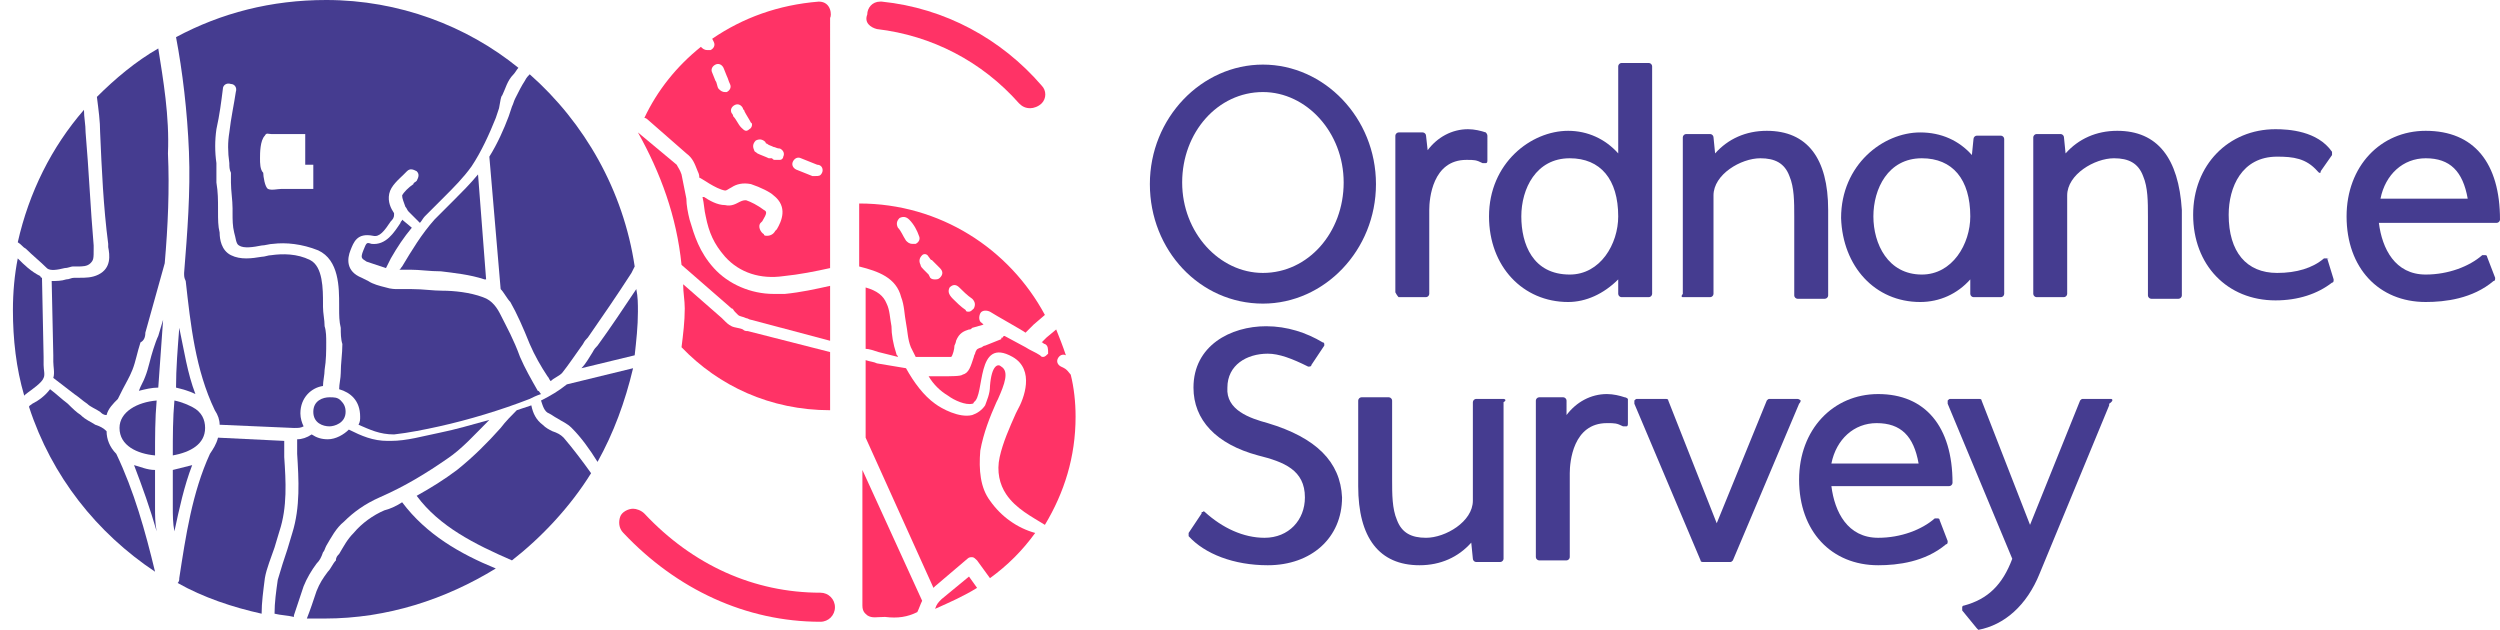 <?xml version="1.0" encoding="utf-8"?>
<!-- Generator: Adobe Illustrator 22.0.1, SVG Export Plug-In . SVG Version: 6.00 Build 0)  -->
<svg version="1.1" id="Layer_1" xmlns="http://www.w3.org/2000/svg" xmlns:xlink="http://www.w3.org/1999/xlink" x="0px" y="0px"
	 width="154.8px" height="39px" viewBox="0 0 154.8 39" style="enable-background:new 0 0 154.8 39;" xml:space="preserve">
<style type="text/css">
	.st0{fill:#FF3366;}
	.st1{fill:#453C90;}
</style>
<g>
	<g>
		<path class="st0" d="M50.8,36.7c-4.1,0-7.9-1.7-10.9-4.9c-0.2-0.2-0.5-0.3-0.7-0.3c-0.3,0-0.7,0.2-0.8,0.5c-0.1,0.3-0.1,0.7,0.2,1
			c3.3,3.5,7.6,5.5,12.2,5.5c0.5,0,0.9-0.4,0.9-0.9C51.7,37.1,51.3,36.7,50.8,36.7z"/>
		<path class="st0" d="M54.3,1.8c3.4,0.4,6.5,2,8.8,4.6c0.2,0.2,0.4,0.3,0.7,0.3c0.2,0,0.5-0.1,0.7-0.3c0.3-0.3,0.3-0.8,0-1.1
			c-2.5-2.9-6-4.8-9.9-5.2h-0.1c-0.5,0-0.8,0.4-0.8,0.8C53.5,1.4,53.9,1.7,54.3,1.8z"/>
	</g>
	<g>
		<path class="st1" d="M100.2,17.3v0.9c0,0.1,0.1,0.2,0.2,0.2h1.7c0.1,0,0.2-0.1,0.2-0.2V4.1c0-0.1-0.1-0.2-0.2-0.2h-1.7
			c-0.1,0-0.2,0.1-0.2,0.2v5.4c-0.8-0.9-1.9-1.4-3.1-1.4c-2.3,0-4.9,2-4.9,5.3c0,3.1,2.1,5.3,4.9,5.3
			C98.2,18.7,99.3,18.2,100.2,17.3z M94.2,13.4c0-1.7,0.9-3.6,3-3.6c1.9,0,3,1.3,3,3.6c0,1.7-1.1,3.6-3,3.6
			C94.9,17,94.2,15.1,94.2,13.4z"/>
		<path class="st1" d="M104.2,18.4h1.7c0.1,0,0.2-0.1,0.2-0.2v-6.1c0-1.3,1.7-2.3,2.9-2.3c0.9,0,1.5,0.3,1.8,1.1
			c0.3,0.7,0.3,1.6,0.3,2.5v4.9c0,0.1,0.1,0.2,0.2,0.2h1.7c0.1,0,0.2-0.1,0.2-0.2V13c0-3.2-1.3-4.9-3.8-4.9c-1.3,0-2.4,0.5-3.2,1.4
			l-0.1-1c0-0.1-0.1-0.2-0.2-0.2h-1.5c-0.1,0-0.2,0.1-0.2,0.2v9.7C104.1,18.3,104.1,18.4,104.2,18.4z"/>
		<path class="st1" d="M130.7,24.7H129c-0.1,0-0.1,0-0.2,0.1l-3.1,7.7l-3-7.7c0-0.1-0.1-0.1-0.2-0.1h-1.7c-0.1,0-0.1,0-0.2,0.1
			c0,0.1,0,0.1,0,0.2l4,9.6c-0.6,1.6-1.5,2.5-3,2.9c-0.1,0-0.1,0.1-0.1,0.1c0,0.1,0,0.1,0,0.2l0.9,1.1c0,0,0.1,0.1,0.1,0.1h0
			c1.6-0.3,3-1.5,3.8-3.5l4.3-10.4c0,0,0-0.1,0-0.1C130.9,24.8,130.8,24.7,130.7,24.7z"/>
		<path class="st1" d="M78.2,4c-3.8,0-7,3.3-7,7.4c0,4.1,3.1,7.4,7,7.4c3.8,0,7-3.3,7-7.4S82,4,78.2,4z M83.2,11.3
			c0,3.1-2.2,5.6-5,5.6c-2.7,0-5-2.5-5-5.6s2.2-5.6,5-5.6C80.9,5.7,83.2,8.2,83.2,11.3z"/>
		<path class="st1" d="M93.1,24.7h-1.7c-0.1,0-0.2,0.1-0.2,0.2V31c0,1.3-1.7,2.3-2.9,2.3c-0.9,0-1.5-0.3-1.8-1.1
			c-0.3-0.7-0.3-1.6-0.3-2.5v-4.9c0-0.1-0.1-0.2-0.2-0.2h-1.7c-0.1,0-0.2,0.1-0.2,0.2v5.3c0,3.2,1.3,4.9,3.8,4.9
			c1.3,0,2.4-0.5,3.2-1.4l0.1,1c0,0.1,0.1,0.2,0.2,0.2h1.5c0.1,0,0.2-0.1,0.2-0.2v-9.7C93.3,24.8,93.2,24.7,93.1,24.7z"/>
		<path class="st1" d="M111.5,24.8c0,0-0.1-0.1-0.2-0.1h-1.7c-0.1,0-0.1,0-0.2,0.1l-3.1,7.6l-3-7.6c0-0.1-0.1-0.1-0.2-0.1h-1.7
			c-0.1,0-0.1,0-0.2,0.1c0,0.1,0,0.1,0,0.2l4.1,9.7c0,0.1,0.1,0.1,0.2,0.1h1.6c0.1,0,0.1,0,0.2-0.1l4.1-9.7
			C111.5,24.9,111.5,24.8,111.5,24.8z"/>
		<path class="st1" d="M116.3,24.4c-2.8,0-4.9,2.2-4.9,5.3c0,3.2,2,5.3,4.9,5.3c1.2,0,2.9-0.2,4.2-1.3c0.1,0,0.1-0.1,0.1-0.2
			l-0.5-1.3c0-0.1-0.1-0.1-0.1-0.1c-0.1,0-0.1,0-0.2,0c-0.8,0.7-2.1,1.2-3.5,1.2c-1.9,0-2.7-1.6-2.9-3.2h7.3c0.1,0,0.2-0.1,0.2-0.2
			C120.9,26.4,119.2,24.4,116.3,24.4z M113.4,28.7c0.3-1.5,1.4-2.5,2.8-2.5c1.5,0,2.3,0.8,2.6,2.5H113.4z"/>
		<path class="st1" d="M86.6,18.4h1.7c0.1,0,0.2-0.1,0.2-0.2V13c0-0.7,0.2-3.1,2.3-3.1c0.5,0,0.6,0,1,0.2c0.1,0,0.1,0,0.2,0
			c0.1,0,0.1-0.1,0.1-0.2V8.4c0-0.1-0.1-0.2-0.1-0.2c-0.3-0.1-0.7-0.2-1.1-0.2c-1,0-1.9,0.5-2.5,1.3l-0.1-0.9c0-0.1-0.1-0.2-0.2-0.2
			h-1.5c-0.1,0-0.2,0.1-0.2,0.2v9.7C86.5,18.3,86.6,18.4,86.6,18.4z"/>
		<path class="st1" d="M150.2,8.1c-2.8,0-4.9,2.2-4.9,5.3c0,3.2,2,5.3,4.9,5.3c1.2,0,2.9-0.2,4.2-1.3c0.1,0,0.1-0.1,0.1-0.2
			l-0.5-1.3c0-0.1-0.1-0.1-0.1-0.1c-0.1,0-0.1,0-0.2,0c-0.8,0.7-2.1,1.2-3.5,1.2c-1.9,0-2.7-1.6-2.9-3.2h7.3c0.1,0,0.2-0.1,0.2-0.2
			C154.8,10.1,153.2,8.1,150.2,8.1z M147.4,12.3c0.3-1.5,1.4-2.5,2.8-2.5c1.5,0,2.3,0.8,2.6,2.5H147.4z"/>
		<path class="st1" d="M78.5,26.2c-1.1-0.3-2.6-0.8-2.5-2.2c0-1.4,1.2-2.1,2.5-2.1c0.7,0,1.5,0.3,2.5,0.8c0.1,0,0.2,0,0.2-0.1
			l0.8-1.2c0,0,0-0.1,0-0.1s0-0.1-0.1-0.1c-1-0.6-2.2-1-3.5-1c-2.2,0-4.5,1.2-4.5,3.8c0,2,1.4,3.5,4,4.2c1.6,0.4,2.9,0.9,2.9,2.6
			c0,1.4-1,2.5-2.5,2.5c-1.3,0-2.6-0.6-3.7-1.6c0,0-0.1-0.1-0.1,0c-0.1,0-0.1,0-0.1,0.1L73.6,33c0,0.1,0,0.2,0,0.2
			c1,1.1,2.8,1.8,4.9,1.8c2.7,0,4.6-1.7,4.6-4.2C83,28.6,81.5,27.1,78.5,26.2z"/>
		<path class="st1" d="M100.6,24.6c-0.3-0.1-0.7-0.2-1.1-0.2c-1,0-1.9,0.5-2.5,1.3L97,24.8c0-0.1-0.1-0.2-0.2-0.2h-1.5
			c-0.1,0-0.2,0.1-0.2,0.2v9.7c0,0.1,0.1,0.2,0.2,0.2H97c0.1,0,0.2-0.1,0.2-0.2v-5.2c0-0.7,0.2-3.1,2.3-3.1c0.5,0,0.6,0,1,0.2
			c0.1,0,0.1,0,0.2,0c0.1,0,0.1-0.1,0.1-0.2v-1.5C100.8,24.7,100.7,24.6,100.6,24.6z"/>
		<path class="st1" d="M144.1,16c-0.1,0-0.1,0-0.2,0c-0.7,0.6-1.7,0.9-2.9,0.9c-1.9,0-3-1.3-3-3.6c0-1.7,0.8-3.6,3-3.6
			c1,0,1.8,0.1,2.5,0.9c0,0,0.1,0.1,0.1,0.1c0.1,0,0.1,0,0.1-0.1l0.7-1c0-0.1,0-0.1,0-0.2c-0.9-1.3-2.7-1.4-3.5-1.4
			c-2.9,0-5.1,2.2-5.1,5.3c0,3.1,2.1,5.3,5.1,5.3c1.4,0,2.6-0.4,3.5-1.1c0.1,0,0.1-0.1,0.1-0.2L144.1,16
			C144.2,16.1,144.2,16,144.1,16z"/>
		<path class="st1" d="M118.9,18.7c1.2,0,2.3-0.5,3.1-1.4v0.9c0,0.1,0.1,0.2,0.2,0.2h1.7c0.1,0,0.2-0.1,0.2-0.2V8.6
			c0-0.1-0.1-0.2-0.2-0.2h-1.5c-0.1,0-0.2,0.1-0.2,0.2l-0.1,1c-0.8-0.9-1.9-1.4-3.2-1.4c-2.3,0-4.9,2-4.9,5.3
			C114.1,16.5,116.1,18.7,118.9,18.7z M116,13.4c0-1.7,0.9-3.6,3-3.6c1.9,0,3,1.3,3,3.6c0,1.7-1.1,3.6-3,3.6
			C116.9,17,116,15.1,116,13.4z"/>
		<path class="st1" d="M131.1,8.1c-1.3,0-2.4,0.5-3.2,1.4l-0.1-1c0-0.1-0.1-0.2-0.2-0.2h-1.5c-0.1,0-0.2,0.1-0.2,0.2v9.7
			c0,0.1,0.1,0.2,0.2,0.2h1.7c0.1,0,0.2-0.1,0.2-0.2v-6.1c0-1.3,1.7-2.3,2.9-2.3c0.9,0,1.5,0.3,1.8,1.1c0.3,0.7,0.3,1.6,0.3,2.5v4.9
			c0,0.1,0.1,0.2,0.2,0.2h1.7c0.1,0,0.2-0.1,0.2-0.2V13C134.9,9.8,133.6,8.1,131.1,8.1z"/>
	</g>
	<g>
		<path class="st1" d="M30.3,26c-1.1,0.3-2.1,0.6-3.1,0.8c-1,0.2-2,0.5-3,0.5c-0.1,0-0.1,0-0.2,0c-0.9,0-1.6-0.3-2.4-0.7
			c-0.3,0.3-0.8,0.6-1.3,0.6c-0.4,0-0.7-0.1-1-0.3c-0.3,0.2-0.6,0.3-0.9,0.3c0,0.3,0,0.6,0,0.9c0.1,1.6,0.2,3.3-0.3,4.9
			c-0.1,0.3-0.2,0.7-0.3,1c-0.2,0.6-0.4,1.2-0.6,1.9c-0.1,0.7-0.2,1.4-0.2,2.1c0.4,0.1,0.8,0.1,1.2,0.2c0,0,0-0.1,0-0.1
			c0.2-0.6,0.4-1.2,0.6-1.8c0.2-0.5,0.5-1,0.8-1.4c0.2-0.2,0.3-0.4,0.4-0.7c0.1-0.1,0.1-0.2,0.2-0.4c0.3-0.5,0.6-1.1,1.1-1.5
			c0.6-0.6,1.3-1.1,2.2-1.5c1.6-0.7,2.9-1.5,4.2-2.4C28.6,27.8,29.4,26.9,30.3,26z"/>
		<path class="st1" d="M17,33.9c0.1-0.3,0.2-0.7,0.3-1c0.5-1.5,0.4-3.1,0.3-4.6c0-0.3,0-0.7,0-1l-4.1-0.2c-0.1,0.4-0.3,0.7-0.5,1
			c-1.1,2.4-1.5,5.1-1.9,7.7c0,0.1,0,0.2-0.1,0.3c1.6,0.9,3.4,1.5,5.2,1.9c0-0.7,0.1-1.4,0.2-2.2C16.5,35.2,16.8,34.5,17,33.9z"/>
		<path class="st1" d="M11.7,9.4c0.1,2.5-0.1,5-0.3,7.5c0,0.2,0,0.3,0.1,0.5c0.3,2.7,0.6,5.5,1.8,8c0.2,0.3,0.3,0.6,0.3,0.9l4.6,0.2
			c0.3,0,0.4,0,0.6-0.1c-0.1-0.2-0.2-0.5-0.2-0.8c0-1,0.7-1.6,1.4-1.7c0-0.3,0.1-0.7,0.1-1c0.1-0.6,0.1-1.2,0.1-1.7
			c0-0.3,0-0.7-0.1-1c0-0.4-0.1-0.8-0.1-1.2v-0.2c0-0.9,0-2.3-0.8-2.7l0,0l0,0c-0.8-0.4-1.7-0.4-2.4-0.3c-0.2,0-0.4,0.1-0.6,0.1
			c-0.6,0.1-1.3,0.2-1.9-0.1c-0.6-0.3-0.7-1-0.7-1.4c-0.1-0.4-0.1-0.8-0.1-1.3v-0.2c0-0.5,0-1-0.1-1.6c0-0.2,0-0.4,0-0.6
			s0-0.4,0-0.6c-0.1-0.7-0.1-1.4,0-2.1c0.2-0.9,0.3-1.7,0.4-2.5c0-0.2,0.2-0.4,0.5-0.3c0.2,0,0.4,0.2,0.3,0.5
			c-0.1,0.7-0.3,1.6-0.4,2.5c-0.1,0.6-0.1,1.2,0,1.9c0,0.2,0,0.4,0.1,0.6c0,0.2,0,0.4,0,0.6c0,0.5,0.1,1.1,0.1,1.6v0.3
			c0,0.4,0,0.8,0.1,1.2c0.1,0.3,0.1,0.7,0.3,0.8c0.3,0.2,0.9,0.1,1.4,0c0.2,0,0.5-0.1,0.7-0.1c0.8-0.1,1.8,0,2.8,0.4l0,0l0,0l0,0
			l0,0c1.3,0.6,1.3,2.3,1.3,3.4v0.2c0,0.4,0,0.8,0.1,1.2c0,0.3,0,0.7,0.1,1c0,0.6-0.1,1.2-0.1,1.8c0,0.3-0.1,0.7-0.1,1
			c0.7,0.2,1.3,0.7,1.3,1.7c0,0.2,0,0.3-0.1,0.5c0.7,0.3,1.3,0.6,2.2,0.6c0.9-0.1,1.9-0.3,2.8-0.5c1.8-0.4,3.8-1,5.6-1.7
			c0.2-0.1,0.4-0.2,0.7-0.3c-0.1-0.1-0.1-0.2-0.2-0.2c-0.4-0.7-0.8-1.4-1.1-2.1c-0.4-1.1-0.8-1.8-1.2-2.6c-0.2-0.4-0.5-0.9-1.1-1.1
			c-0.8-0.3-1.8-0.4-2.5-0.4c-0.6,0-1.2-0.1-1.9-0.1l-0.9,0c-0.1,0-0.4,0-0.7-0.1c-0.4-0.1-0.8-0.2-1.1-0.4l-0.4-0.2
			c-1-0.4-0.9-1.2-0.7-1.7c0.2-0.5,0.4-1.1,1.4-0.9c0.4,0.1,0.7-0.3,1.1-0.9c0.1-0.1,0.2-0.2,0.2-0.4c0,0,0-0.1,0-0.1
			c-0.2-0.3-0.4-0.7-0.3-1.2c0.1-0.5,0.6-0.9,0.9-1.2c0.1-0.1,0.1-0.1,0.2-0.2c0.2-0.2,0.4-0.1,0.6,0c0.2,0.2,0.1,0.4,0,0.6
			c-0.1,0.1-0.2,0.1-0.2,0.2c-0.3,0.2-0.6,0.5-0.7,0.7c0,0.2,0.1,0.4,0.2,0.7c0.1,0.1,0.1,0.2,0.2,0.3l0,0l0.7,0.7
			c0.1-0.1,0.2-0.3,0.3-0.4c0.4-0.4,0.8-0.8,1.2-1.2c0.6-0.6,1.2-1.2,1.7-1.9c0.6-0.9,1.1-2,1.5-3l0.2-0.6C31,6.2,31,6,31.1,5.9
			c0.2-0.4,0.3-0.9,0.7-1.3c0.1-0.1,0.2-0.3,0.3-0.4C28.9,1.6,24.7,0,20.2,0c-3.4,0-6.5,0.8-9.3,2.3C11.3,4.4,11.6,6.9,11.7,9.4z
			 M16.1,9.8c0-0.3,0-1.1,0.3-1.4c0.1-0.2,0.2-0.1,0.4-0.1c0.7,0,1.4,0,2.1,0v1.9h0.5v1.5c-0.7,0-1.3,0-2,0c-0.2,0-0.6,0.1-0.8,0
			c-0.2-0.1-0.3-0.8-0.3-1C16.1,10.5,16.1,10.1,16.1,9.8z"/>
		<path class="st1" d="M9.7,24.8c-1.2,0.1-2.3,0.7-2.3,1.7c0,1.1,1.1,1.6,2.2,1.7C9.6,27.1,9.6,25.9,9.7,24.8z"/>
		<path class="st1" d="M10.8,24.8c-0.1,1.1-0.1,2.2-0.1,3.4c1.1-0.2,2-0.7,2-1.7c0-0.5-0.2-1-0.8-1.3C11.7,25.1,11.3,24.9,10.8,24.8
			z"/>
		<path class="st1" d="M35.1,23.8C35.1,23.8,35.1,23.8,35.1,23.8c-0.5,0.4-1,0.7-1.6,1l0,0c0.1,0.3,0.2,0.7,0.5,0.8
			c0.2,0.1,0.3,0.2,0.5,0.3c0.3,0.2,0.6,0.3,0.9,0.6c0.6,0.6,1.1,1.3,1.6,2.1c1-1.8,1.7-3.7,2.2-5.8L35.1,23.8z"/>
		<path class="st1" d="M36.1,21.3c0.1-0.2,0.2-0.3,0.3-0.4c0.9-1.3,1.8-2.6,2.7-4l0.2-0.4c-0.7-4.7-3.1-8.9-6.5-11.9
			c-0.1,0.1-0.2,0.2-0.3,0.4c-0.2,0.3-0.4,0.7-0.6,1.1c-0.1,0.2-0.1,0.3-0.2,0.5l-0.2,0.6c-0.3,0.8-0.7,1.7-1.2,2.5l0.7,8.2
			c0.2,0.2,0.4,0.6,0.6,0.8c0.4,0.7,0.8,1.6,1.2,2.6c0.3,0.7,0.7,1.4,1.1,2c0.1,0.1,0.1,0.2,0.2,0.3c0.2-0.2,0.5-0.3,0.7-0.5
			C35.2,22.6,35.6,22,36.1,21.3z"/>
		<path class="st1" d="M27.3,16.8c0.8,0.1,1.8,0.2,2.7,0.5c0,0,0.1,0,0.1,0l-0.5-6.5c-0.5,0.6-1,1.1-1.5,1.6
			c-0.4,0.4-0.8,0.8-1.2,1.2c-0.8,0.9-1.4,1.9-2,2.9c-0.1,0.1-0.1,0.2-0.2,0.2l0.7,0C26,16.7,26.6,16.8,27.3,16.8z"/>
		<path class="st1" d="M36.7,21.8c-0.2,0.3-0.4,0.7-0.7,1l3.3-0.8c0.1-0.9,0.2-1.8,0.2-2.7c0-0.5,0-0.9-0.1-1.4
			c-0.8,1.2-1.6,2.4-2.4,3.5C36.9,21.5,36.8,21.6,36.7,21.8z"/>
		<path class="st1" d="M25.5,14.1l-0.6-0.5c0,0.1-0.1,0.1-0.1,0.2c-0.4,0.6-0.9,1.4-1.8,1.3c-0.3-0.1-0.3-0.1-0.5,0.4
			c-0.2,0.5-0.1,0.5,0.2,0.7l0.3,0.1c0.3,0.1,0.6,0.2,0.9,0.3c0.1-0.2,0.2-0.4,0.3-0.6C24.6,15.3,25,14.7,25.5,14.1z"/>
		<path class="st1" d="M10.9,24c0.4,0.1,0.8,0.2,1.2,0.4c-0.5-1.3-0.7-2.7-1-4.1C11,21.6,10.9,22.8,10.9,24z"/>
		<path class="st1" d="M7.2,28.1C7.2,28.1,7.2,28.1,7.2,28.1c-0.4-0.4-0.6-0.9-0.6-1.4c-0.2-0.2-0.4-0.3-0.7-0.4
			c-0.3-0.2-0.6-0.3-0.9-0.6c-0.3-0.2-0.5-0.4-0.8-0.7c-0.4-0.3-0.7-0.6-1.1-0.9c-0.3,0.4-0.7,0.7-1.1,0.9c-0.1,0.1-0.2,0.1-0.2,0.2
			c0,0,0,0,0,0C3.2,29.5,6,33,9.6,35.4C9,32.9,8.3,30.4,7.2,28.1z"/>
		<path class="st1" d="M1.6,15.4c0.4,0.4,0.9,0.8,1.3,1.2c0.2,0.2,0.7,0.1,1.1,0c0.2,0,0.4-0.1,0.5-0.1c0.1,0,0.2,0,0.3,0
			c0.3,0,0.6,0,0.8-0.2s0.2-0.3,0.2-0.9l0-0.2c-0.2-2.3-0.3-4.7-0.5-7c0-0.5-0.1-0.9-0.1-1.4c-2,2.3-3.4,5.1-4.1,8.2
			C1.4,15.2,1.4,15.3,1.6,15.4z"/>
		<path class="st1" d="M1.1,16c-0.2,1-0.3,2.1-0.3,3.2c0,1.8,0.2,3.6,0.7,5.3c0,0,0,0,0.1-0.1c0.4-0.3,1-0.7,1.1-1
			c0.1-0.2,0-0.5,0-0.8c0-0.2,0-0.3,0-0.5l-0.1-4.9c0,0-0.1,0-0.1-0.1C1.9,16.8,1.5,16.4,1.1,16z"/>
		<path class="st1" d="M36.6,29.3c-0.5-0.7-1.1-1.5-1.7-2.2c-0.2-0.2-0.4-0.3-0.7-0.4c-0.2-0.1-0.4-0.2-0.6-0.4
			c-0.4-0.3-0.6-0.7-0.7-1.2c-0.3,0.1-0.6,0.2-0.9,0.3c-0.3,0.3-0.7,0.7-1,1.1c-0.8,0.9-1.7,1.8-2.7,2.6c-0.8,0.6-1.6,1.1-2.5,1.6
			c1.4,1.9,3.6,3,5.9,4C33.5,33.3,35.3,31.4,36.6,29.3C36.6,29.3,36.6,29.3,36.6,29.3z"/>
		<path class="st1" d="M24.9,31.1c-0.3,0.2-0.7,0.4-1.1,0.5c-0.7,0.3-1.4,0.8-1.9,1.4c-0.4,0.4-0.6,0.8-0.9,1.3
			c-0.1,0.1-0.2,0.2-0.2,0.4c-0.2,0.2-0.3,0.5-0.5,0.7c-0.3,0.4-0.5,0.7-0.7,1.2c-0.2,0.6-0.4,1.2-0.6,1.7c0.4,0,0.7,0,1.1,0
			c3.9,0,7.5-1.2,10.6-3.1C28.5,34.3,26.4,33.1,24.9,31.1z"/>
		<path class="st1" d="M19.4,25.5c0,0.7,0.6,0.9,1,0.9c0.3,0,1-0.2,1-0.9c0-0.3-0.1-0.5-0.3-0.7c-0.2-0.2-0.4-0.2-0.7-0.2
			C20,24.6,19.4,24.8,19.4,25.5z"/>
		<path class="st1" d="M10.7,29.1c0,0.7,0,1.5,0,2.3c0,0.5,0,1,0.1,1.5c0.3-1.4,0.6-2.8,1.1-4.1C11.5,28.9,11.1,29,10.7,29.1z"/>
		<path class="st1" d="M9.5,21.6c-0.2,0.6-0.3,1.2-0.5,1.7c-0.1,0.3-0.3,0.6-0.4,0.9C9,24.1,9.4,24,9.8,24c0.1-1.4,0.2-2.8,0.3-4.2
			l-0.3,1C9.7,21,9.6,21.3,9.5,21.6z"/>
		<path class="st1" d="M9.6,31.4c0-0.8,0-1.6,0-2.3c-0.5,0-0.9-0.2-1.3-0.3c0.5,1.3,1,2.7,1.4,4.1C9.6,32.4,9.6,31.9,9.6,31.4z"/>
		<path class="st1" d="M6.2,8.2c0.1,2.3,0.2,4.6,0.5,6.9l0,0.2c0.1,0.5,0.2,1.3-0.6,1.7c-0.4,0.2-0.8,0.2-1.2,0.2
			c-0.1,0-0.2,0-0.3,0c-0.2,0-0.3,0.1-0.5,0.1c-0.3,0.1-0.6,0.1-0.9,0.1l0.1,4.6c0,0.1,0,0.3,0,0.4c0,0.3,0.1,0.7,0,1
			c0.4,0.3,0.9,0.7,1.3,1c0.3,0.2,0.5,0.4,0.8,0.6c0.2,0.2,0.5,0.3,0.8,0.5c0.1,0.1,0.2,0.2,0.4,0.2c0.1-0.4,0.4-0.7,0.7-1
			c0.1-0.2,0.2-0.4,0.3-0.6c0.2-0.4,0.4-0.7,0.6-1.2c0.2-0.5,0.3-1.1,0.5-1.7C8.9,21.1,9,20.9,9,20.6l1.2-4.3
			c0.2-2.3,0.3-4.6,0.2-6.8C10.5,7.2,10.1,4.9,9.8,3C8.4,3.8,7.1,4.9,6,6C6.1,6.8,6.2,7.5,6.2,8.2z"/>
	</g>
	<g>
		<path class="st0" d="M54.4,21.8c0.4,0.1,0.8,0.2,1.2,0.3c0-0.1-0.1-0.1-0.1-0.2c-0.2-0.6-0.3-1.2-0.3-1.7c-0.1-0.5-0.1-1-0.3-1.4
			c-0.2-0.5-0.6-0.8-1.3-1v3.8l0,0C53.8,21.6,54.1,21.7,54.4,21.8z"/>
		<path class="st0" d="M55.8,18.4c0.2,0.5,0.2,1.1,0.3,1.6s0.1,1,0.3,1.5c0.1,0.2,0.2,0.4,0.3,0.6c0.7,0,1.9,0,2.2,0
			c0.1-0.1,0.2-0.5,0.2-0.7c0.1-0.2,0.1-0.3,0.1-0.3c0.2-0.5,0.5-0.6,0.8-0.7c0.1,0,0.1,0,0.2-0.1l0.7-0.2c0,0-0.1-0.1-0.1-0.1
			c-0.2-0.1-0.2-0.4-0.1-0.6c0.1-0.2,0.4-0.2,0.6-0.1c0.3,0.2,2.1,1.2,2.2,1.3h0c0.1-0.1,0.2-0.2,0.3-0.3c0.1-0.1,0.2-0.2,0.2-0.2
			l0.7-0.6c-2.2-4.1-6.5-6.9-11.5-6.9v3.9C54.4,16.8,55.5,17.2,55.8,18.4z M58.8,17.8c0.2-0.2,0.4-0.2,0.6,0
			c0.2,0.2,0.5,0.5,0.8,0.7c0.2,0.2,0.2,0.4,0.1,0.6c-0.1,0.1-0.2,0.2-0.3,0.2c-0.1,0-0.2,0-0.2-0.1c-0.3-0.2-0.6-0.5-0.8-0.7
			C58.7,18.2,58.7,18,58.8,17.8z M57.5,15.9c0.1,0.1,0.1,0.2,0.2,0.2c0.1,0.1,0.2,0.2,0.3,0.3l0.2,0.2c0.2,0.2,0.2,0.4,0,0.6
			c-0.1,0.1-0.2,0.1-0.3,0.1c-0.1,0-0.2,0-0.3-0.1L57.5,17c-0.1-0.1-0.2-0.2-0.3-0.3c-0.1-0.1-0.2-0.2-0.2-0.3
			c-0.1-0.2-0.1-0.4,0.1-0.6C57.2,15.7,57.4,15.7,57.5,15.9z M55.7,13.5c0.2-0.1,0.4-0.1,0.6,0.1c0.3,0.3,0.5,0.7,0.6,1
			c0.1,0.2,0,0.4-0.2,0.5c-0.1,0-0.1,0-0.2,0c-0.2,0-0.3-0.1-0.4-0.2c-0.2-0.3-0.3-0.6-0.5-0.8C55.5,13.9,55.5,13.7,55.7,13.5z"/>
		<path class="st0" d="M56.8,37.9c0.1-0.2,0.2-0.5,0.3-0.7l-3.7-8.1v7.6c0,0,0,0.7,0,0.8c0,0.4,0.2,0.5,0.3,0.6
			c0.3,0.2,0.6,0.1,1.1,0.1C55.6,38.3,56.2,38.2,56.8,37.9C56.8,38,56.8,38,56.8,37.9z"/>
		<path class="st0" d="M61.3,31c-0.6-0.8-0.7-1.9-0.6-3.1c0.2-1.1,0.6-2.1,1-3l0.1-0.2c0.4-0.9,0.7-1.7,0.2-2
			c-0.2-0.2-0.6-0.1-0.7,1.2c0,0.5-0.2,0.9-0.3,1.2c-0.2,0.3-0.5,0.5-0.8,0.6c-0.8,0.2-1.9-0.4-2.3-0.7c-0.7-0.5-1.3-1.3-1.8-2.2
			c-0.6-0.1-1.2-0.2-1.8-0.3c-0.2-0.1-0.4-0.1-0.7-0.2v4.8l4.2,9.3c0,0,0,0,0.1-0.1l2-1.7c0.1-0.1,0.2-0.1,0.3-0.1
			c0.1,0,0.2,0.1,0.3,0.2l0.8,1.1c1.1-0.8,2-1.7,2.8-2.8C63,32.7,62,32,61.3,31z"/>
		<path class="st0" d="M65.7,22.7c-0.2-0.1-0.3-0.3-0.2-0.5s0.3-0.3,0.5-0.2c-0.2-0.6-0.4-1.1-0.6-1.6l-0.6,0.5
			c-0.1,0.1-0.1,0.1-0.2,0.2c0,0-0.1,0.1-0.1,0.1c0.1,0,0.1,0.1,0.2,0.1c0.2,0.1,0.2,0.3,0.2,0.6c-0.1,0.1-0.2,0.2-0.3,0.2
			c-0.1,0-0.1,0-0.2-0.1c-0.3-0.2-0.6-0.3-0.9-0.5c0,0-1.3-0.7-1.3-0.7c0,0-0.1,0-0.1,0.1c-0.1,0-0.1,0-0.1,0.1l-1,0.4
			c-0.1,0-0.2,0.1-0.2,0.1c-0.3,0.1-0.3,0.1-0.4,0.3c0,0.1-0.1,0.2-0.1,0.3c-0.2,0.6-0.3,1-0.7,1.1c-0.1,0.1-0.7,0.1-1.4,0.1
			c-0.2,0-0.5,0-0.7,0c0.3,0.5,0.7,0.9,1.2,1.2c0.4,0.3,1.1,0.6,1.5,0.5c0.1,0,0.1-0.1,0.1-0.1c0.7-0.4,0.1-4.1,2.4-2.8
			c1.4,0.8,0.7,2.6,0.3,3.3l-0.1,0.2c-0.4,0.9-0.8,1.8-1,2.7c-0.2,0.9,0,1.7,0.4,2.3c0.6,0.9,1.6,1.4,2.4,1.9c0,0,0,0,0,0
			c1.2-2,1.9-4.2,1.9-6.7c0-0.9-0.1-1.8-0.3-2.6C66,22.8,65.9,22.8,65.7,22.7z"/>
		<path class="st0" d="M60.5,36.4L60,35.7l-1.7,1.4c-0.2,0.2-0.3,0.3-0.4,0.6C58.8,37.3,59.7,36.9,60.5,36.4z"/>
	</g>
	<g>
		<path class="st0" d="M45.3,19.1c0.1,0,0.1,0.1,0.2,0.2c0.1,0.1,0.2,0.2,0.2,0.2c0.1,0.1,0.3,0.1,0.5,0.2c0.1,0,0.2,0.1,0.3,0.1
			l4.9,1.3v-3.4c-0.9,0.2-1.8,0.4-2.8,0.5c-0.2,0-0.5,0-0.7,0c-1.4,0-2.8-0.6-3.7-1.6c-0.9-1-1.2-2-1.5-3c-0.1-0.4-0.2-0.9-0.2-1.3
			c-0.1-0.5-0.2-1-0.3-1.5c-0.1-0.3-0.2-0.4-0.3-0.6l-2.4-2l0,0c1.4,2.5,2.4,5.2,2.7,8.2L45.3,19.1z"/>
		<path class="st0" d="M46.3,20.5c-0.1,0-0.2,0-0.3-0.1c-0.2-0.1-0.5-0.1-0.7-0.2c-0.2-0.1-0.3-0.2-0.5-0.4c0,0-0.1-0.1-0.1-0.1
			l-2.4-2.1c0,0.5,0.1,1,0.1,1.5c0,0.8-0.1,1.6-0.2,2.4c2.3,2.4,5.5,3.9,9.2,3.9v-3.6L46.3,20.5z"/>
	</g>
	<path class="st0" d="M50.7,0.1c-2.5,0.2-4.7,1-6.6,2.3l0.1,0.2c0.1,0.2,0,0.4-0.2,0.5c-0.1,0-0.1,0-0.2,0c-0.2,0-0.3-0.1-0.4-0.2
		l0,0c-1.5,1.2-2.7,2.7-3.5,4.4c0.1,0,0.2,0.1,0.2,0.1l2.4,2.1c0.4,0.3,0.5,0.6,0.7,1.1c0.1,0.2,0.1,0.3,0.1,0.4
		c0.1,0,1,0.7,1.6,0.8c0.1,0,0.2-0.1,0.4-0.2c0.3-0.2,0.7-0.3,1.2-0.2c0.6,0.2,1.2,0.5,1.4,0.7c0.9,0.7,0.5,1.6,0.2,2.1l-0.1,0.1
		c-0.1,0.2-0.3,0.3-0.5,0.3c-0.1,0-0.2,0-0.2-0.1c-0.2-0.1-0.4-0.5-0.2-0.7l0.1-0.1c0.3-0.5,0.3-0.6,0.1-0.7
		c-0.4-0.3-0.8-0.5-1.1-0.6c-0.1,0-0.2,0-0.4,0.1c-0.2,0.1-0.5,0.3-0.9,0.2c-0.5,0-1-0.3-1.3-0.5c0,0,0,0-0.1,0
		c0.1,0.4,0.1,0.8,0.2,1.2c0.2,1,0.5,1.7,1.2,2.5c0.9,1,2.2,1.4,3.6,1.2c1-0.1,2-0.3,2.9-0.5V1.1C51.5,1,51.5,0.1,50.7,0.1z
		 M44.9,5.7c-0.2,0-0.3-0.1-0.4-0.2S44.4,5.1,44.3,5l-0.2-0.5c-0.1-0.2,0-0.4,0.2-0.5c0.2-0.1,0.4,0,0.5,0.2l0.2,0.5
		c0.1,0.2,0.1,0.3,0.2,0.5c0.1,0.2,0,0.4-0.2,0.5C45,5.7,45,5.7,44.9,5.7z M46.4,8c-0.1,0.1-0.2,0.1-0.2,0.1c-0.1,0-0.2-0.1-0.3-0.2
		c-0.2-0.2-0.3-0.5-0.5-0.7c0-0.1-0.1-0.2-0.1-0.2c-0.1-0.2,0-0.4,0.2-0.5c0.2-0.1,0.4,0,0.5,0.2c0,0.1,0.1,0.1,0.1,0.2
		c0.1,0.2,0.3,0.5,0.4,0.7C46.6,7.6,46.6,7.9,46.4,8z M48.5,9.7c0,0.1-0.1,0.2-0.2,0.2c-0.1,0-0.2,0-0.3,0c-0.1,0-0.1,0-0.2-0.1l0,0
		c0,0-0.1,0-0.1,0s-0.1,0-0.1,0l0,0c-0.2-0.1-0.5-0.2-0.7-0.3c-0.1-0.1-0.2-0.1-0.2-0.2c-0.1-0.2-0.1-0.4,0.1-0.6
		c0.2-0.1,0.4-0.1,0.6,0.1c0,0.1,0.1,0.1,0.1,0.1c0.1,0.1,0.2,0.1,0.4,0.2c0.1,0,0.2,0.1,0.4,0.1C48.5,9.3,48.6,9.5,48.5,9.7z
		 M50.9,10.7c-0.1,0.2-0.2,0.2-0.4,0.2c-0.1,0-0.1,0-0.2,0l-1-0.4c-0.2-0.1-0.3-0.3-0.2-0.5s0.3-0.3,0.5-0.2l1,0.4
		C50.9,10.2,51,10.5,50.9,10.7z"/>
</g>
</svg>
